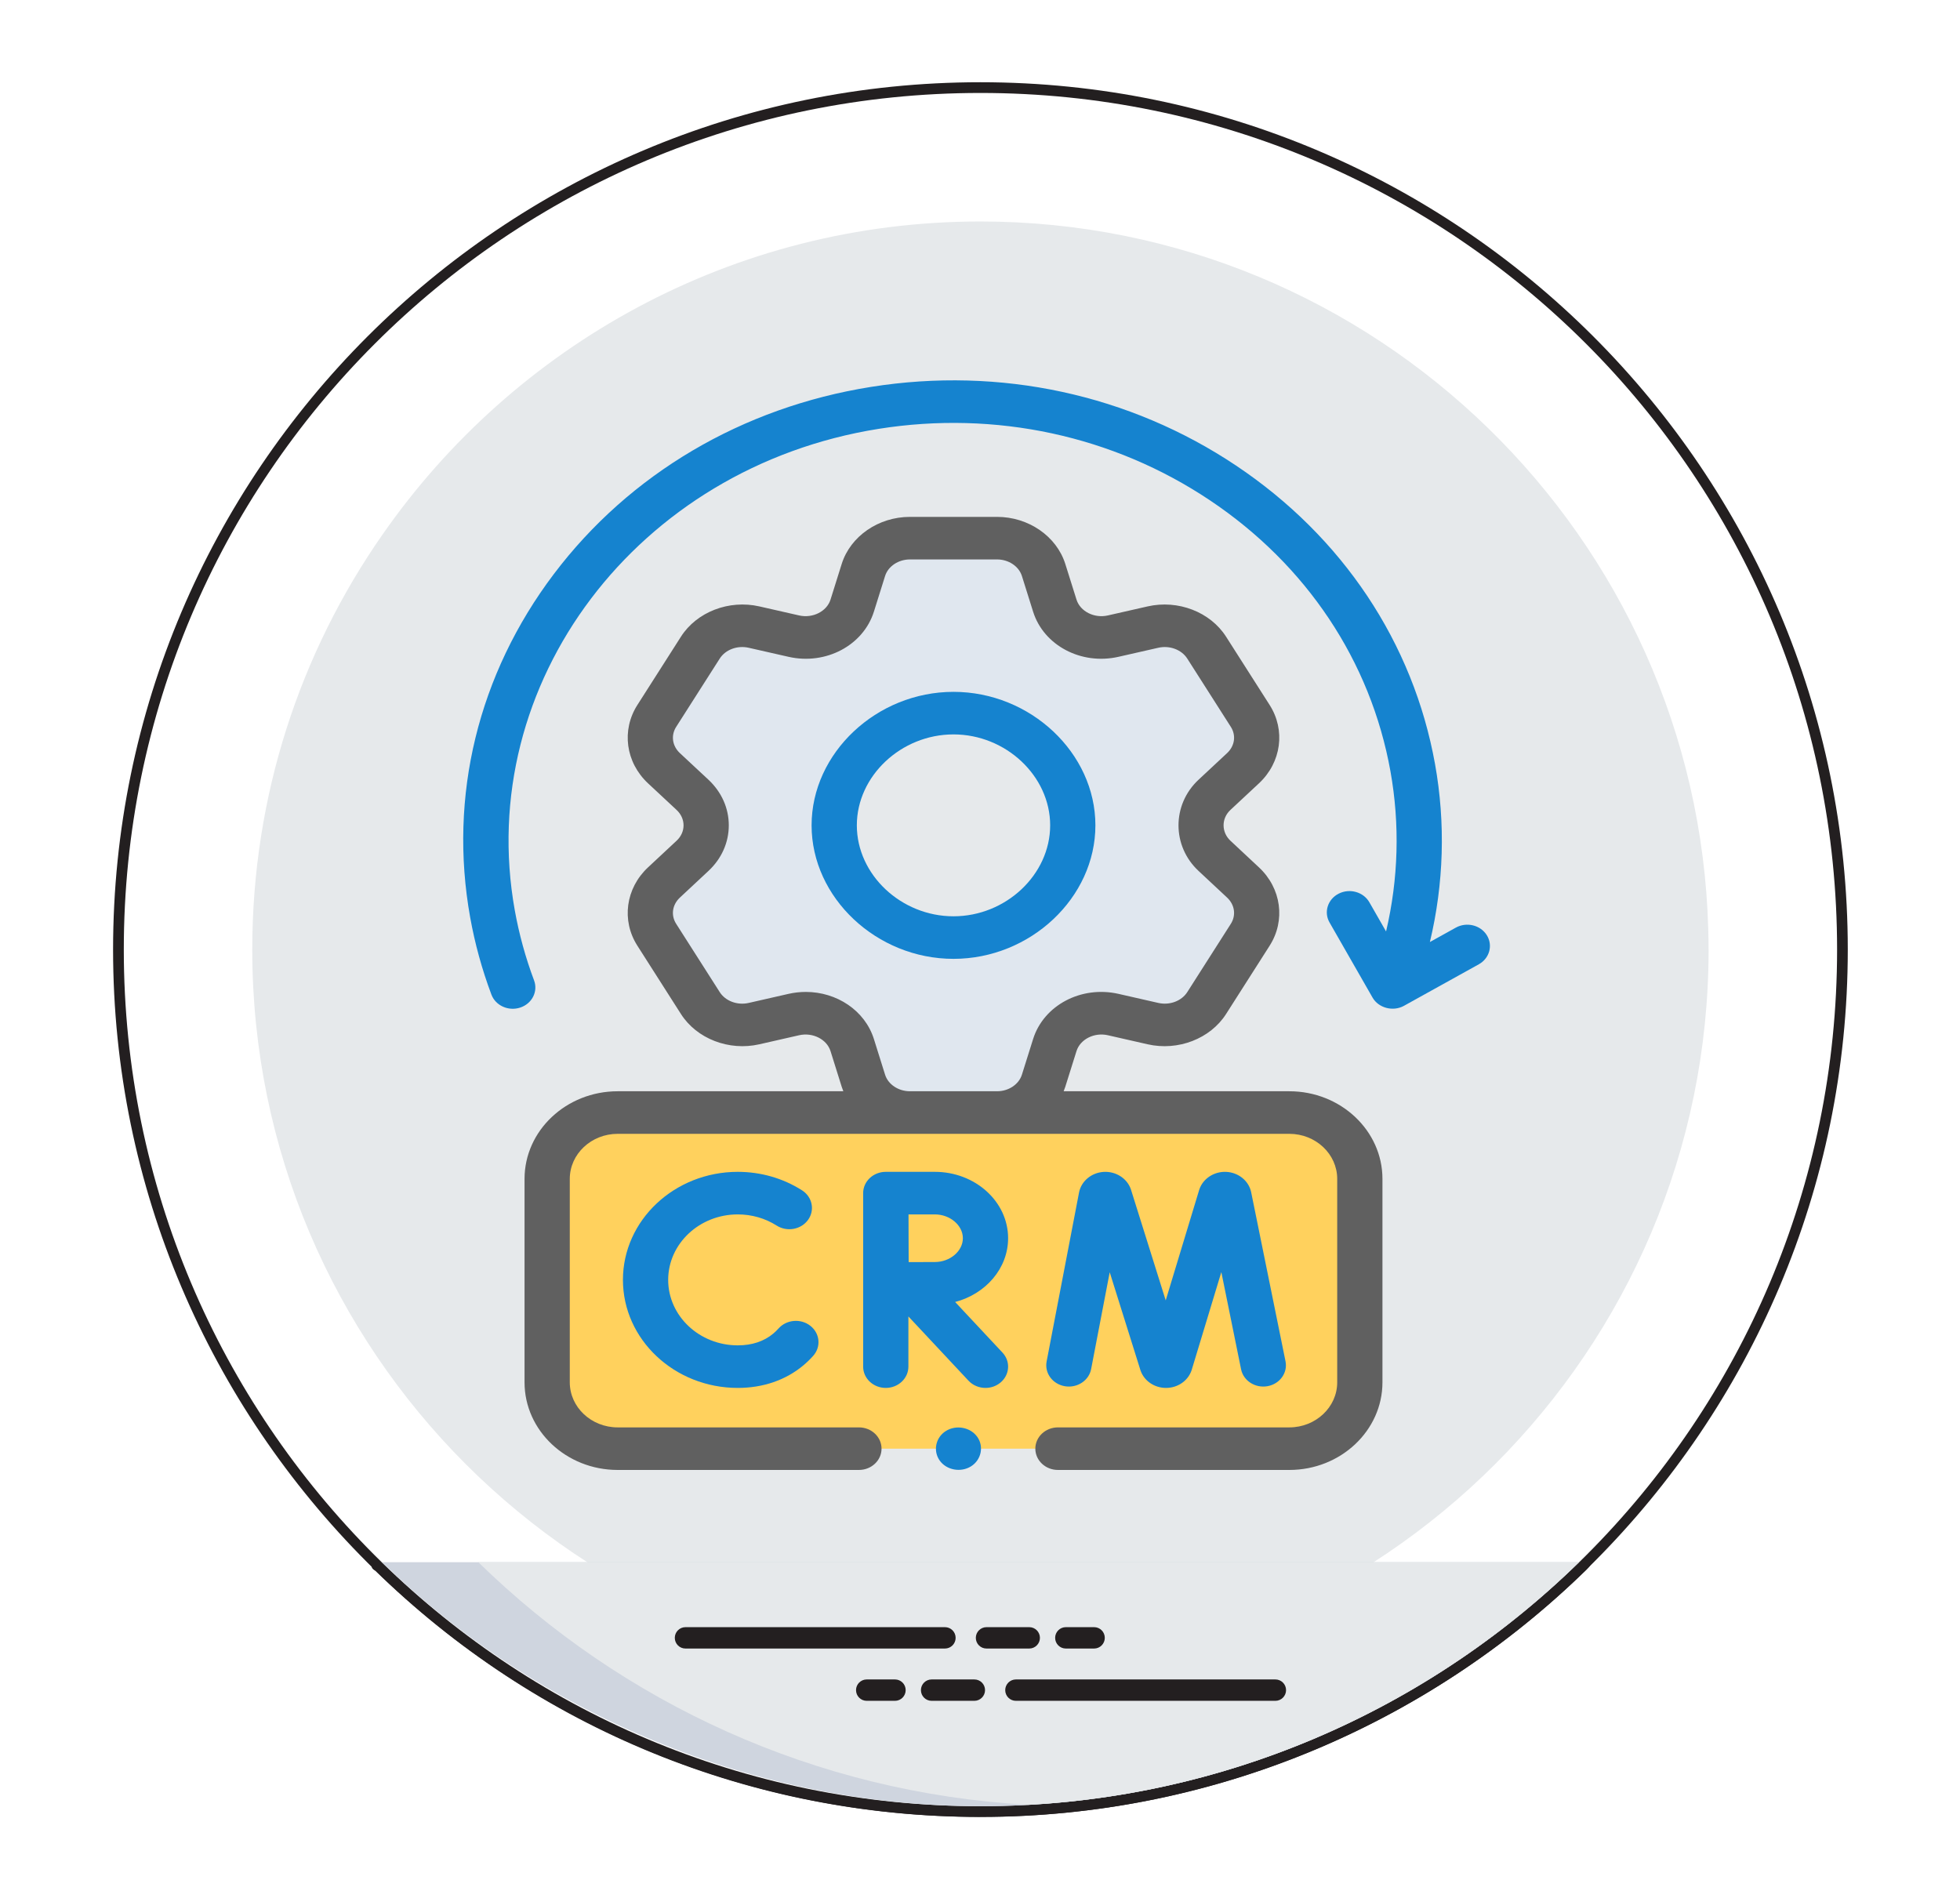 <svg width="572" height="554" viewBox="0 0 572 554" fill="none" xmlns="http://www.w3.org/2000/svg">
<rect width="572" height="554" fill="white"/>
<path d="M286.13 527.13C424.201 527.13 536.13 415.201 536.13 277.13C536.13 139.059 424.201 27.13 286.13 27.13C148.059 27.13 36.13 139.059 36.13 277.13C36.13 415.201 148.059 527.13 286.13 527.13Z" fill="white"/>
<path d="M286.12 530.25C146.55 530.25 33 416.7 33 277.13C33 137.56 146.55 24 286.12 24C425.69 24 539.25 137.55 539.25 277.12C539.25 416.69 425.7 530.24 286.12 530.24V530.25ZM286.12 30.25C150 30.25 39.25 141 39.25 277.13C39.25 413.26 150 524 286.13 524C422.26 524 533.01 413.25 533.01 277.13C533.01 141.01 422.25 30.25 286.12 30.25Z" fill="#231F20"/>
<path d="M498.63 277.14C498.63 394.3 403.29 489.64 286.13 489.64C168.97 489.64 73.62 394.3 73.62 277.14C73.62 232.2 87.62 190.45 111.56 156.11C149.97 100.86 213.87 64.64 286.12 64.64C401.28 64.64 495.37 156.73 498.53 271.17C498.59 273.14 498.62 275.14 498.62 277.14H498.63Z" fill="#E6E9EB"/>
<path d="M460.78 455.92C414.34 501.28 352.23 527.14 286.12 527.14C220.01 527.14 156.53 499.95 111.46 455.92H460.78Z" fill="#CFD5DF"/>
<path d="M460.78 455.92C418.72 497 362.4 523.32 300.12 526.73C237.78 523.26 181.5 496.89 139.59 455.92H460.78Z" fill="#E6E9EB"/>
<path d="M286.11 530.27C219.66 530.27 156.86 504.66 109.27 458.16C107.27 456.2 108.66 452.8 111.45 452.8C455.75 452.8 470.9 450.36 462.95 458.16C416.47 503.56 353.36 530.27 286.11 530.27ZM119.3 459.05C164.98 501.01 223.91 524.02 286.11 524.02C348.31 524.02 408.26 500 452.92 459.05H119.3Z" fill="#231F20"/>
<path d="M275.77 481.12H200.05C198.32 481.12 196.93 479.72 196.93 478C196.93 476.28 198.33 474.88 200.05 474.88H275.77C277.5 474.88 278.89 476.28 278.89 478C278.89 479.72 277.49 481.12 275.77 481.12Z" fill="#231F20"/>
<path d="M300.37 481.12H287.9C286.17 481.12 284.78 479.72 284.78 478C284.78 476.28 286.18 474.88 287.9 474.88H300.37C302.1 474.88 303.49 476.28 303.49 478C303.49 479.72 302.09 481.12 300.37 481.12Z" fill="#231F20"/>
<path d="M319.3 481.12H311.05C309.32 481.12 307.93 479.72 307.93 478C307.93 476.28 309.33 474.88 311.05 474.88H319.3C321.03 474.88 322.42 476.28 322.42 478C322.42 479.72 321.02 481.12 319.3 481.12Z" fill="#231F20"/>
<path d="M372.2 496.38H296.48C294.75 496.38 293.36 494.98 293.36 493.26C293.36 491.54 294.76 490.14 296.48 490.14H372.2C373.93 490.14 375.32 491.54 375.32 493.26C375.32 494.98 373.92 496.38 372.2 496.38Z" fill="#231F20"/>
<path d="M284.35 496.38H271.88C270.15 496.38 268.76 494.98 268.76 493.26C268.76 491.54 270.16 490.14 271.88 490.14H284.35C286.08 490.14 287.47 491.54 287.47 493.26C287.47 494.98 286.07 496.38 284.35 496.38Z" fill="#231F20"/>
<path d="M261.19 496.38H252.94C251.21 496.38 249.82 494.98 249.82 493.26C249.82 491.54 251.22 490.14 252.94 490.14H261.19C262.92 490.14 264.31 491.54 264.31 493.26C264.31 494.98 262.91 496.38 261.19 496.38Z" fill="#231F20"/>
<path d="M255.08 168.66V264.97L303.24 216.81L255.08 168.66Z" fill="#FFD15D"/>
<path d="M255.08 268.1C254.68 268.1 254.27 268.02 253.88 267.86C252.71 267.38 251.95 266.24 251.95 264.97V168.65C251.95 167.39 252.71 166.25 253.88 165.76C255.05 165.28 256.39 165.54 257.29 166.44L305.45 214.6C306.67 215.82 306.67 217.8 305.45 219.02L257.29 267.18C256.69 267.78 255.89 268.1 255.08 268.1ZM258.2 176.2V257.43L298.81 216.82L258.2 176.21V176.2Z" fill="#231F20"/>
<path d="M255.08 264.97H351.39L303.24 216.81L255.08 264.97Z" fill="#1583CF"/>
<path d="M262.63 261.85H343.86L303.24 221.24L262.63 261.85Z" fill="#231F20"/>
<path d="M393.86 98.37H212.61V110.95H393.86V98.37Z" fill="#E6E9EB"/>
<path d="M238.28 124.78C231.79 124.78 226.54 130.04 226.54 136.52C226.54 143 231.8 148.26 238.28 148.26C244.76 148.26 250.02 143 250.02 136.52C250.02 130.04 244.76 124.78 238.28 124.78Z" fill="#324B5E"/>
<path d="M281.58 124.78C275.09 124.78 269.84 130.04 269.84 136.52C269.84 143 275.1 148.26 281.58 148.26C288.06 148.26 293.32 143 293.32 136.52C293.32 130.04 288.06 124.78 281.58 124.78Z" fill="#309886"/>
<path d="M324.89 124.78C318.4 124.78 313.15 130.04 313.15 136.52C313.15 143 318.41 148.26 324.89 148.26C331.37 148.26 336.63 143 336.63 136.52C336.63 130.04 331.37 124.78 324.89 124.78Z" fill="#1583CF"/>
<path d="M368.2 124.78C361.71 124.78 356.46 130.04 356.46 136.52C356.46 143 361.72 148.26 368.2 148.26C374.68 148.26 379.94 143 379.94 136.52C379.94 130.04 374.68 124.78 368.2 124.78Z" fill="#FFD15D"/>
<path d="M155.94 455.92V181.68H111.46V455.92H155.94Z" fill="#1583CF"/>
<path d="M155.94 181.68H141.47V455.92H155.94V181.68Z" fill="#1583CF"/>
<path d="M155.94 459.05C108.95 459.05 108.34 460.09 108.34 455.93C108.34 164.56 106.59 178.56 111.46 178.56H155.94C157.67 178.56 159.06 179.96 159.06 181.69V455.93C159.06 457.66 157.66 459.05 155.94 459.05ZM114.59 452.8H152.82V184.8H114.59V452.79V452.8Z" fill="#231F20"/>
<path d="M126.88 443.17H111.45C107.33 443.17 107.31 436.92 111.45 436.92H126.88C128.61 436.92 130 438.32 130 440.04C130 441.76 128.6 443.16 126.88 443.16V443.17Z" fill="#231F20"/>
<path d="M119.25 424.52C112.87 424.52 108.33 425.36 108.33 421.4C108.33 417.44 112.67 418.28 119.25 418.28C120.98 418.28 122.37 419.68 122.37 421.4C122.37 423.12 120.97 424.52 119.25 424.52Z" fill="#231F20"/>
<path d="M126.88 405.86C111.83 405.86 108.33 406.78 108.33 402.74C108.33 401.01 109.73 399.62 111.45 399.62H126.88C128.61 399.62 130 401.02 130 402.74C130 404.46 128.6 405.86 126.88 405.86Z" fill="#231F20"/>
<path d="M119.25 387.21H111.46C107.34 387.21 107.32 380.96 111.46 380.96H119.25C120.98 380.96 122.37 382.36 122.37 384.08C122.37 385.8 120.97 387.2 119.25 387.2V387.21Z" fill="#231F20"/>
<path d="M126.88 368.56H111.45C107.33 368.56 107.31 362.31 111.45 362.31H126.88C128.61 362.31 130 363.71 130 365.43C130 367.15 128.6 368.55 126.88 368.55V368.56Z" fill="#231F20"/>
<path d="M119.25 349.9H111.46C107.34 349.9 107.32 343.65 111.46 343.65H119.25C120.98 343.65 122.37 345.05 122.37 346.77C122.37 348.49 120.97 349.89 119.25 349.89V349.9Z" fill="#231F20"/>
<path d="M126.88 331.25H111.45C107.33 331.25 107.31 325 111.45 325H126.88C128.61 325 130 326.4 130 328.12C130 329.84 128.6 331.24 126.88 331.24V331.25Z" fill="#231F20"/>
<path d="M119.25 312.6C112.87 312.6 108.33 313.44 108.33 309.48C108.33 305.52 112.67 306.36 119.25 306.36C120.98 306.36 122.37 307.76 122.37 309.48C122.37 311.2 120.97 312.6 119.25 312.6Z" fill="#231F20"/>
<path d="M126.88 293.94H111.45C107.33 293.94 107.31 287.69 111.45 287.69H126.88C128.61 287.69 130 289.09 130 290.81C130 292.53 128.6 293.93 126.88 293.93V293.94Z" fill="#231F20"/>
<path d="M119.25 275.29H111.46C107.34 275.29 107.32 269.04 111.46 269.04H119.25C120.98 269.04 122.37 270.44 122.37 272.16C122.37 273.88 120.97 275.28 119.25 275.28V275.29Z" fill="#231F20"/>
<path d="M126.88 256.64H111.45C107.33 256.64 107.31 250.39 111.45 250.39H126.88C128.61 250.39 130 251.79 130 253.51C130 255.23 128.6 256.63 126.88 256.63V256.64Z" fill="#231F20"/>
<path d="M119.25 237.98H111.46C107.34 237.98 107.32 231.73 111.46 231.73H119.25C120.98 231.73 122.37 233.13 122.37 234.85C122.37 236.57 120.97 237.97 119.25 237.97V237.98Z" fill="#231F20"/>
<path d="M126.88 219.33H111.45C107.33 219.33 107.31 213.08 111.45 213.08H126.88C128.61 213.08 130 214.48 130 216.2C130 217.92 128.6 219.32 126.88 219.32V219.33Z" fill="#231F20"/>
<path d="M119.25 200.68C112.87 200.68 108.33 201.52 108.33 197.56C108.33 193.6 112.67 194.44 119.25 194.44C120.98 194.44 122.37 195.84 122.37 197.56C122.37 199.28 120.97 200.68 119.25 200.68Z" fill="#231F20"/>
<path d="M286.13 527.13C424.201 527.13 536.13 415.201 536.13 277.13C536.13 139.059 424.201 27.13 286.13 27.13C148.059 27.13 36.13 139.059 36.13 277.13C36.13 415.201 148.059 527.13 286.13 527.13Z" fill="white"/>
<path d="M498.63 277.14C498.63 394.3 403.29 489.64 286.13 489.64C168.97 489.64 73.62 394.3 73.62 277.14C73.62 232.2 87.62 190.45 111.56 156.11C149.97 100.86 213.87 64.64 286.12 64.64C401.28 64.64 495.37 156.73 498.53 271.17C498.59 273.14 498.62 275.14 498.62 277.14H498.63Z" fill="#E6E9EB"/>
<path d="M460.78 455.92C414.34 501.28 352.23 527.14 286.12 527.14C220.01 527.14 156.53 499.95 111.46 455.92H460.78Z" fill="#CFD5DF"/>
<path d="M460.78 455.92C418.72 497 362.4 523.32 300.12 526.73C237.78 523.26 181.5 496.89 139.59 455.92H460.78Z" fill="#E6E9EB"/>
<path d="M275.77 481.12H200.05C198.32 481.12 196.93 479.72 196.93 478C196.93 476.28 198.33 474.88 200.05 474.88H275.77C277.5 474.88 278.89 476.28 278.89 478C278.89 479.72 277.49 481.12 275.77 481.12Z" fill="#231F20"/>
<path d="M300.37 481.12H287.9C286.17 481.12 284.78 479.72 284.78 478C284.78 476.28 286.18 474.88 287.9 474.88H300.37C302.1 474.88 303.49 476.28 303.49 478C303.49 479.72 302.09 481.12 300.37 481.12Z" fill="#231F20"/>
<path d="M319.3 481.12H311.05C309.32 481.12 307.93 479.72 307.93 478C307.93 476.28 309.33 474.88 311.05 474.88H319.3C321.03 474.88 322.42 476.28 322.42 478C322.42 479.72 321.02 481.12 319.3 481.12Z" fill="#231F20"/>
<path d="M372.2 496.38H296.48C294.75 496.38 293.36 494.98 293.36 493.26C293.36 491.54 294.76 490.14 296.48 490.14H372.2C373.93 490.14 375.32 491.54 375.32 493.26C375.32 494.98 373.92 496.38 372.2 496.38Z" fill="#231F20"/>
<path d="M284.35 496.38H271.88C270.15 496.38 268.76 494.98 268.76 493.26C268.76 491.54 270.16 490.14 271.88 490.14H284.35C286.08 490.14 287.47 491.54 287.47 493.26C287.47 494.98 286.07 496.38 284.35 496.38Z" fill="#231F20"/>
<path d="M261.19 496.38H252.94C251.21 496.38 249.82 494.98 249.82 493.26C249.82 491.54 251.22 490.14 252.94 490.14H261.19C262.92 490.14 264.31 491.54 264.31 493.26C264.31 494.98 262.91 496.38 261.19 496.38Z" fill="#231F20"/>
<path d="M393.86 98.37H212.61V110.95H393.86V98.37Z" fill="#E6E9EB"/>
<g clip-path="url(#clip0_133_396)">
<path d="M308.749 422.789H376.269C387.635 422.789 396.849 414.12 396.849 403.426V344.054C396.849 333.36 387.635 324.691 376.269 324.691H180.263C168.897 324.691 159.683 333.36 159.683 344.054V403.426C159.683 414.12 168.897 422.789 180.263 422.789H250.666H308.749Z" fill="#FFD15D"/>
<path d="M354.429 249.762C349.115 244.815 349.115 236.934 354.429 231.972L362.76 224.204C367.151 220.105 368.012 213.86 364.855 208.919L352.156 189.017C348.999 184.069 342.591 181.62 336.471 183.01L324.858 185.649C317.458 187.333 309.918 183.396 307.831 176.75L304.557 166.336C302.827 160.848 297.281 157.059 290.975 157.059H265.562C259.263 157.059 253.7 160.848 251.971 166.336L248.705 176.75C246.618 183.396 239.078 187.333 231.678 185.649L220.058 183.01C213.945 181.621 207.53 184.069 204.38 189.017L191.689 208.919C188.517 213.86 189.377 220.105 193.768 224.204L202.107 231.972C207.413 236.934 207.413 244.815 202.107 249.762L193.768 257.545C189.377 261.643 188.516 267.889 191.689 272.829L204.38 292.732C207.53 297.679 213.945 300.128 220.058 298.732L231.678 296.086C239.078 294.416 246.618 298.353 248.705 304.991L251.971 315.406C253.7 320.901 259.263 324.69 265.562 324.69H290.975C297.281 324.69 302.828 320.901 304.557 315.406L307.831 304.991C309.918 298.353 317.458 294.416 324.858 296.086L336.471 298.732C342.591 300.128 348.999 297.679 352.156 292.732L364.855 272.829C368.012 267.889 367.151 261.643 362.76 257.545L354.429 249.762ZM278.265 273.627C259.047 273.627 243.454 258.265 243.454 240.872C243.454 223.478 259.047 208.124 278.266 208.124C297.493 208.124 313.077 223.478 313.077 240.872C313.076 258.265 297.491 273.626 278.265 273.627Z" fill="#E0E7EF"/>
<path d="M153.081 344.055V403.427C153.081 417.528 165.275 429 180.263 429H250.666C254.311 429 257.267 426.219 257.267 422.789C257.267 419.359 254.311 416.579 250.666 416.579H180.263C172.555 416.579 166.283 410.678 166.283 403.427V344.055C166.283 336.802 172.555 330.903 180.263 330.903H376.268C383.976 330.903 390.247 336.803 390.247 344.055V403.427C390.247 410.679 383.976 416.579 376.268 416.579H308.749C305.104 416.579 302.148 419.359 302.148 422.789C302.148 426.219 305.104 429 308.749 429H376.268C391.256 429 403.45 417.528 403.45 403.427V344.055C403.45 329.953 391.256 318.481 376.268 318.481H310.411C310.585 318.052 310.749 317.617 310.89 317.172L314.162 306.756C315.244 303.307 319.351 301.231 323.305 302.129L334.92 304.772C343.791 306.792 353.206 303.157 357.815 295.931L370.508 276.033C375.226 268.66 373.953 259.246 367.412 253.14L359.079 245.358C356.434 242.869 356.411 238.874 359.076 236.384L367.411 228.611C373.953 222.504 375.227 213.09 370.513 205.725L357.815 185.819C353.206 178.593 343.79 174.959 334.924 176.977L323.308 179.616C319.345 180.517 315.244 178.442 314.162 174.994L310.887 164.569C308.334 156.49 300.146 150.848 290.976 150.848H265.562C256.379 150.848 248.188 156.492 245.639 164.583L242.377 174.99C241.291 178.44 237.186 180.515 233.223 179.616L221.612 176.978C212.743 174.958 203.325 178.593 198.722 185.819L186.031 205.713C181.305 213.084 182.574 222.5 189.123 228.615L197.454 236.379C198.765 237.605 199.487 239.202 199.486 240.877C199.485 242.547 198.765 244.138 197.459 245.356L189.119 253.139C182.575 259.249 181.305 268.665 186.024 276.025L198.719 295.926C203.323 303.157 212.734 306.794 221.609 304.772L233.217 302.13C237.18 301.23 241.29 303.31 242.374 306.753L245.641 317.176C245.781 317.619 245.944 318.053 246.117 318.481H180.263C165.275 318.481 153.081 329.953 153.081 344.055ZM235.161 289.49C233.499 289.49 231.809 289.673 230.121 290.055L218.502 292.7C215.184 293.457 211.709 292.157 210.041 289.539L197.336 269.622C195.74 267.132 196.175 264.052 198.417 261.957L206.755 254.177C210.578 250.61 212.685 245.89 212.688 240.885C212.692 235.874 210.586 231.145 206.753 227.561L198.418 219.794C196.175 217.699 195.74 214.618 197.344 212.117L210.044 192.207C211.708 189.593 215.184 188.294 218.508 189.051L230.124 191.69C240.993 194.16 251.932 188.372 255.037 178.51L258.299 168.104C259.195 165.257 262.182 163.269 265.56 163.269H290.975C294.346 163.269 297.33 165.26 298.228 168.099L301.498 178.513C304.593 188.373 315.536 194.16 326.405 191.69L338.025 189.05C341.34 188.296 344.824 189.594 346.493 192.211L359.196 212.123C360.791 214.616 360.355 217.698 358.112 219.791L349.776 227.564C341.984 234.842 341.978 246.906 349.781 254.178L358.11 261.956C360.354 264.05 360.79 267.133 359.191 269.633L346.493 289.538C344.824 292.154 341.34 293.454 338.024 292.698L326.402 290.053C315.528 287.592 304.592 293.382 301.499 303.235L298.231 313.64C297.33 316.49 294.346 318.48 290.975 318.48H265.56C262.182 318.48 259.195 316.492 258.301 313.653L255.034 303.232C252.416 294.913 244.202 289.49 235.161 289.49Z" fill="#606060"/>
<path d="M318.434 399.556L323.856 371.295L332.804 399.826C332.826 399.9 332.851 399.973 332.877 400.046C333.949 403.048 336.924 405.059 340.287 405.059H340.326C343.705 405.043 346.678 403.001 347.722 399.977C347.747 399.905 347.77 399.833 347.793 399.76L356.43 371.252L362.192 399.619C362.877 402.988 366.334 405.196 369.915 404.553C373.496 403.909 375.844 400.656 375.16 397.287L365.139 347.958C365.133 347.934 365.128 347.909 365.124 347.885C364.415 344.615 361.448 342.199 357.906 342.011C354.381 341.825 351.126 343.907 350.028 347.081C350.004 347.153 349.98 347.225 349.958 347.298L340.198 379.513L330.075 347.234C330.053 347.161 330.028 347.088 330.003 347.015C328.873 343.85 325.601 341.796 322.071 342.018C318.53 342.24 315.587 344.686 314.915 347.965C314.91 347.989 314.906 348.013 314.902 348.037L305.441 397.35C304.794 400.726 307.177 403.956 310.765 404.565C314.35 405.176 317.786 402.932 318.434 399.556Z" fill="#1583CF"/>
<path d="M215.311 354.42C219.382 354.42 223.307 355.547 226.661 357.68C229.682 359.599 233.786 358.852 235.827 356.01C237.868 353.168 237.074 349.308 234.053 347.387C228.507 343.862 222.026 341.999 215.31 341.999C196.831 341.999 181.796 356.143 181.796 373.529C181.796 390.915 196.83 405.06 215.31 405.06C222.693 405.06 229.318 402.777 234.469 398.461C235.48 397.614 236.441 396.682 237.323 395.691C239.665 393.062 239.298 389.145 236.504 386.941C233.71 384.739 229.547 385.083 227.205 387.712C226.733 388.242 226.224 388.736 225.689 389.184C222.953 391.476 219.462 392.638 215.31 392.638C204.11 392.638 194.998 384.066 194.998 373.529C194.998 362.992 204.111 354.42 215.311 354.42Z" fill="#1583CF"/>
<path d="M294.202 361.369C294.202 350.688 284.61 341.998 272.82 341.998H258.517C258.515 341.998 258.511 341.999 258.509 341.999C258.506 341.999 258.503 341.998 258.5 341.998C254.855 341.998 251.899 344.779 251.899 348.209V398.848C251.899 402.278 254.855 405.059 258.5 405.059C262.145 405.059 265.102 402.278 265.102 398.848V384.198L282.645 402.952C283.95 404.346 285.771 405.059 287.603 405.059C289.153 405.059 290.708 404.549 291.962 403.511C294.699 401.244 294.965 397.32 292.556 394.745L278.743 379.979C287.659 377.645 294.202 370.189 294.202 361.369ZM272.82 368.319C271.038 368.319 267.996 368.331 265.181 368.344C265.167 365.753 265.154 362.976 265.154 361.37C265.154 359.994 265.147 357.128 265.139 354.42H272.821C277.254 354.42 281 357.603 281 361.37C280.999 365.137 277.254 368.319 272.82 368.319Z" fill="#1583CF"/>
<path d="M319.678 240.872C319.678 219.755 300.713 201.913 278.265 201.913C255.817 201.913 236.853 219.755 236.853 240.872C236.853 261.994 255.817 279.838 278.265 279.838C300.713 279.838 319.678 261.994 319.678 240.872ZM250.055 240.872C250.055 226.488 262.974 214.335 278.265 214.334C293.556 214.334 306.475 226.487 306.475 240.872C306.475 255.26 293.556 267.417 278.265 267.417C262.974 267.417 250.055 255.261 250.055 240.872Z" fill="#1583CF"/>
<path d="M285.205 419.342C283.193 416.531 279.05 415.754 276.049 417.628C273.048 419.501 272.243 423.425 274.227 426.237C276.218 429.059 280.388 429.818 283.376 427.951C286.371 426.08 287.199 422.153 285.205 419.342Z" fill="#1583CF"/>
<path d="M418.796 222.994C412.444 187.612 391.826 156.676 360.742 135.884C329.658 115.093 291.831 106.933 254.221 112.91C216.615 118.887 183.733 138.285 161.633 167.53C139.534 196.775 130.862 232.365 137.215 267.746C138.588 275.392 140.672 282.968 143.413 290.265C144.627 293.499 148.398 295.193 151.836 294.052C155.273 292.91 157.076 289.362 155.861 286.128C153.373 279.502 151.48 272.621 150.234 265.678C138.332 199.392 185.967 136.356 256.421 125.158C290.55 119.735 324.882 127.138 353.091 146.008C381.301 164.877 400.012 192.953 405.778 225.063C408.572 240.624 408.111 256.55 404.505 271.841L399.63 263.326C397.901 260.306 393.897 259.178 390.687 260.804C387.478 262.431 386.277 266.198 388.006 269.217L400.561 291.141C402.312 294.196 406.547 295.306 409.725 293.546L431.566 281.429C434.707 279.686 435.751 275.879 433.9 272.924C432.047 269.97 428 268.986 424.861 270.729L417.295 274.927C421.354 257.955 421.898 240.27 418.796 222.994Z" fill="#1583CF"/>
</g>
<defs>
<clipPath id="clip0_133_396">
<rect width="338" height="318" fill="white" transform="translate(116 111)"/>
</clipPath>
</defs>
</svg>
